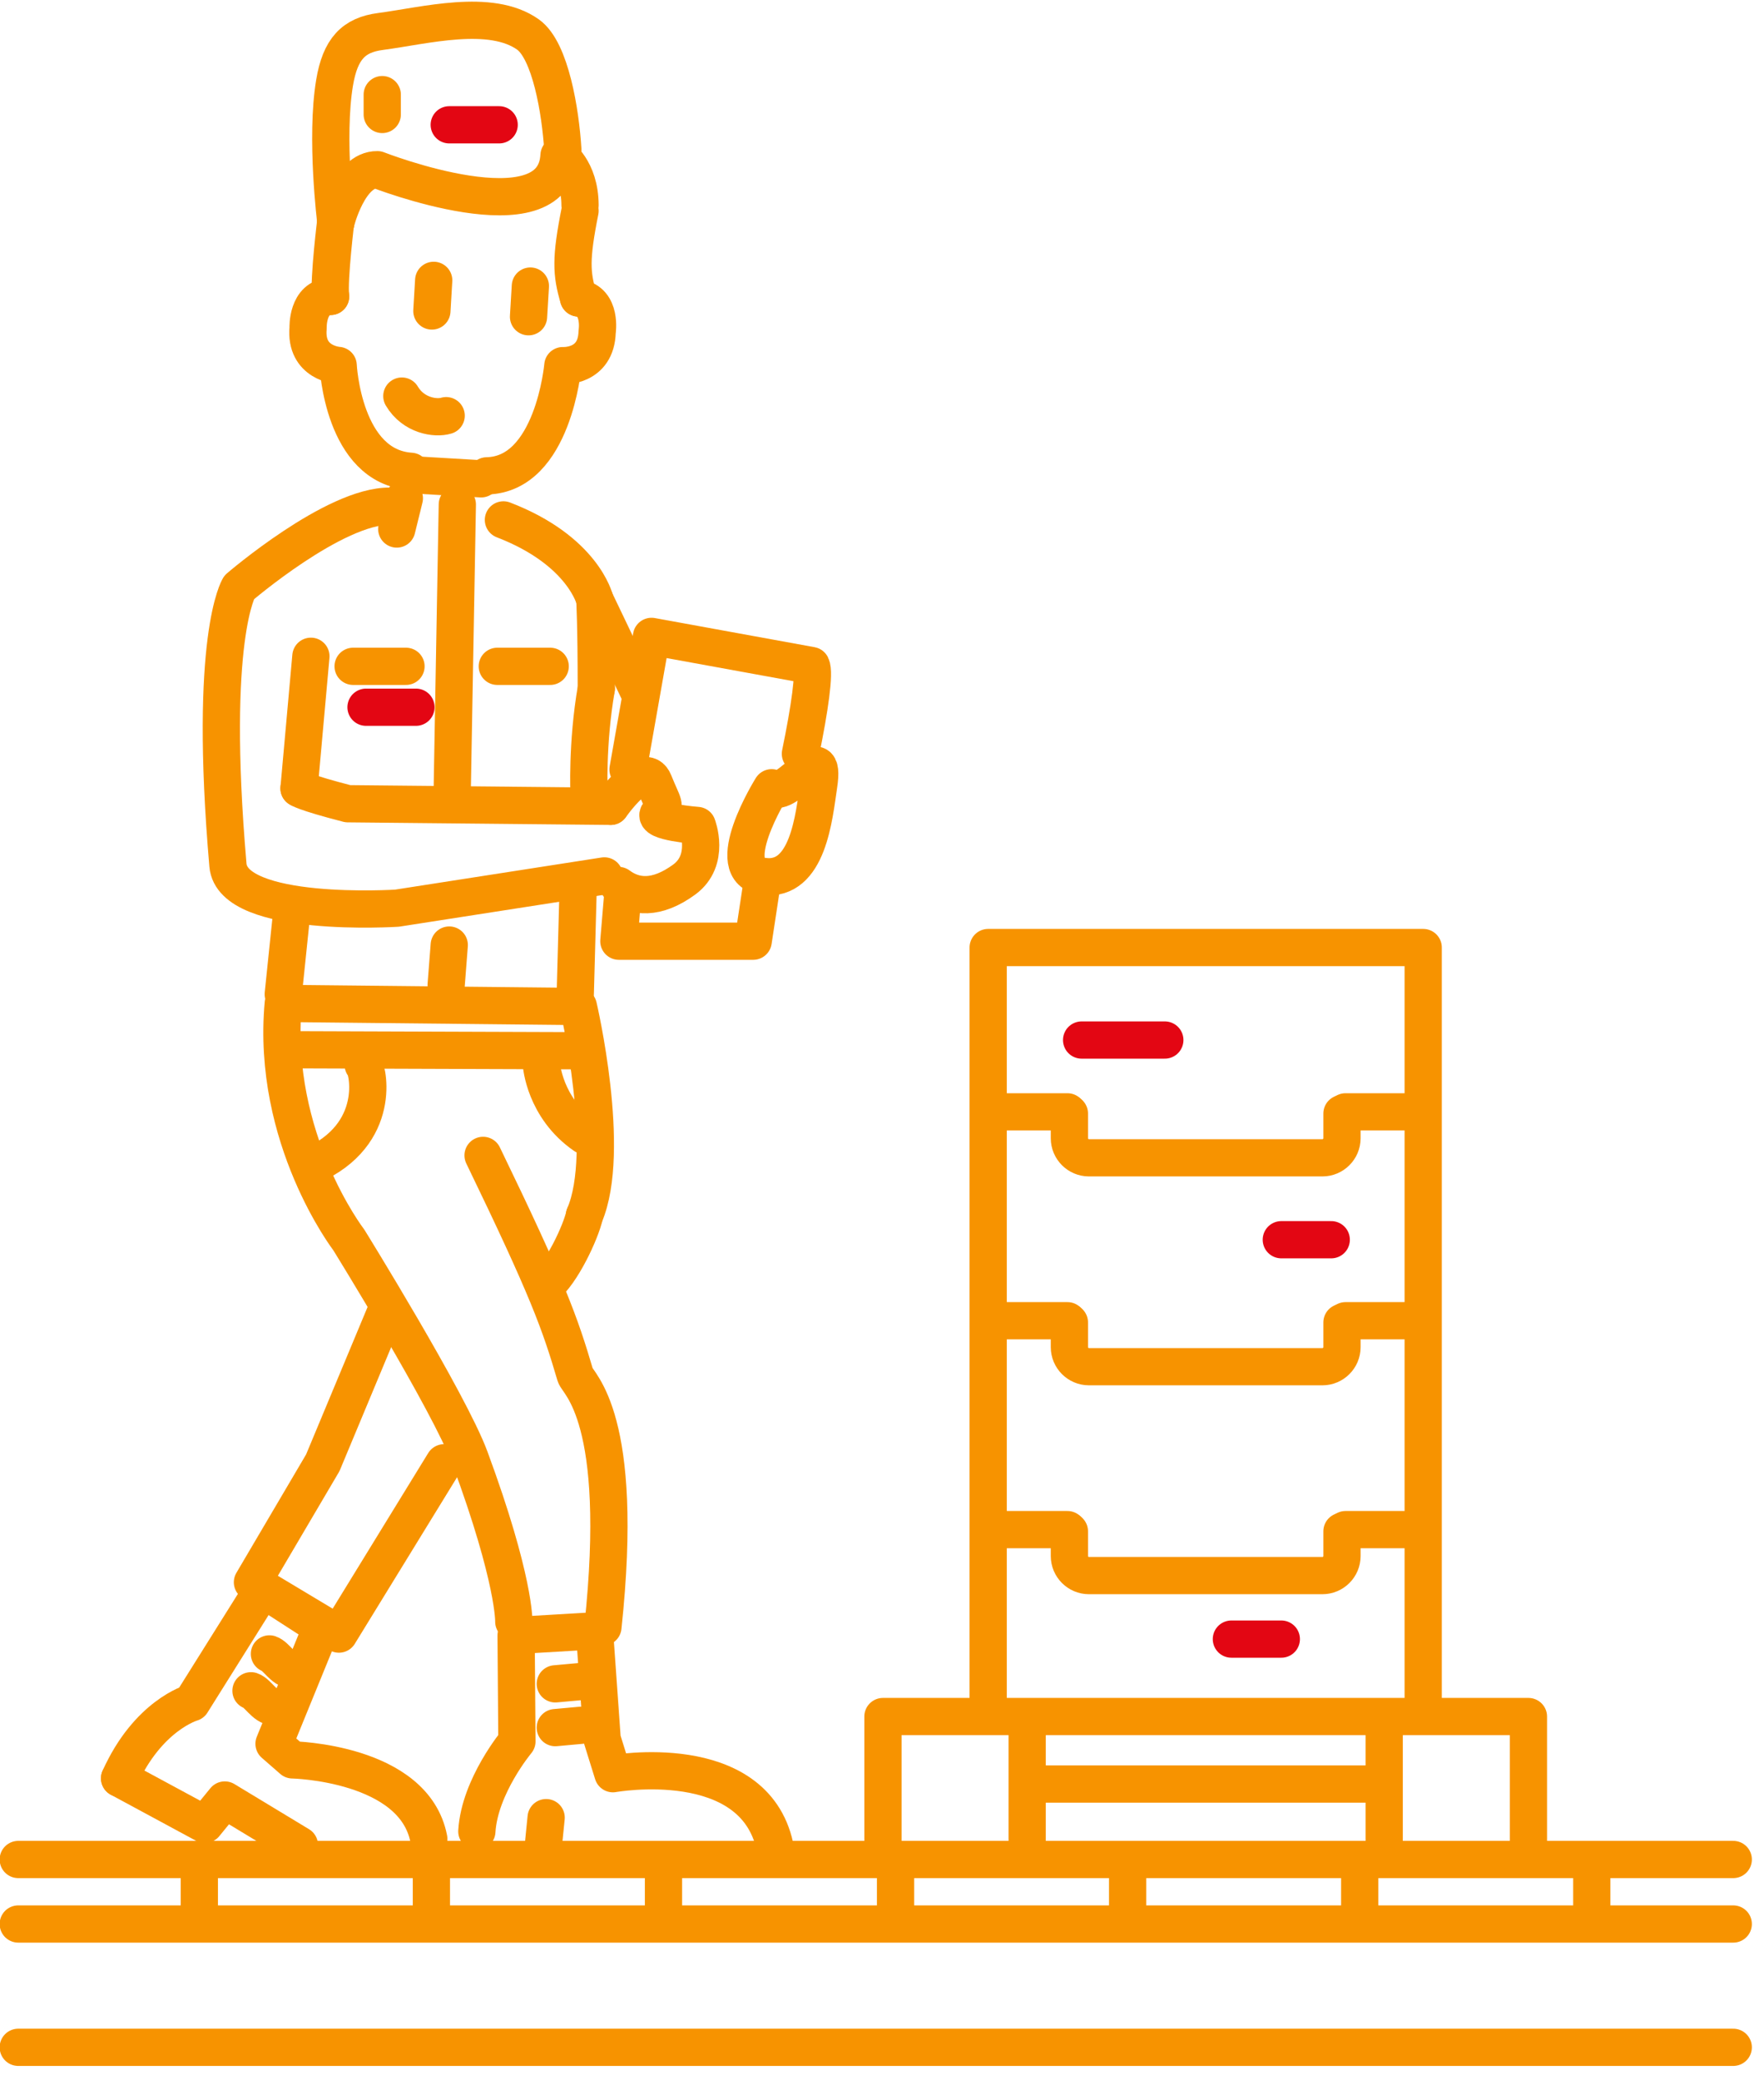 <?xml version="1.0" encoding="UTF-8"?>
<svg width="106px" height="125px" viewBox="0 0 106 125" version="1.1" xmlns="http://www.w3.org/2000/svg" xmlns:xlink="http://www.w3.org/1999/xlink">
    <!-- Generator: Sketch 52.5 (67469) - http://www.bohemiancoding.com/sketch -->
    <title>Group 143</title>
    <desc>Created with Sketch.</desc>
    <g id="Page-1" stroke="none" stroke-width="1" fill="none" fill-rule="evenodd" stroke-linecap="round" stroke-linejoin="round">
        <g id="Cover" transform="translate(-861, -552)" stroke-width="2.238">
            <g id="Group-143" transform="translate(862, 552)">
                <path d="M20.995,42.5 L23.995,42.5" id="Stroke-1" stroke="#E30613"></path>
                <path d="M25.995,7.5 L28.995,7.5" id="Stroke-2" stroke="#E30613"></path>
                <path d="M63.995,62.5 L68.995,62.5" id="Stroke-3" stroke="#E30613"></path>
                <path d="M75.995,74.5 L78.995,74.5" id="Stroke-4" stroke="#E30613"></path>
                <path d="M72.995,98.5 L75.995,98.5" id="Stroke-5" stroke="#E30613"></path>
                <g id="Group-142" transform="translate(-0.005, 1)" stroke="#F79300">
                    <path d="M35.235,96.774 C36.583,84.162 33.73,82.168 33.573,81.636 C32.65,78.498 31.938,76.498 28.033,68.432" id="Stroke-6"></path>
                    <path d="M27.659,109.055 C27.822,106.33 30.067,103.646 30.067,103.646 L30.018,97.282 L34.727,97.005 L35.189,103.512 L35.836,105.589 C35.836,105.589 44.286,104.066 45.568,109.959" id="Stroke-8"></path>
                    <path d="M29.879,96.451 C29.879,96.451 29.955,93.957 27.247,86.621 C26.013,83.278 19.964,73.51 19.964,73.51 C19.964,73.51 15.287,67.421 16.027,59.299 L33.759,59.484 C33.759,59.484 35.789,68.16 34.127,72.037" id="Stroke-10"></path>
                    <path d="M34.127,72.037 C33.914,73.018 32.766,75.509 31.748,76.306" id="Stroke-12"></path>
                    <polyline id="Stroke-14" points="25.691 86.904 19.37 97.199 14.175 94.084 18.402 86.904 22.307 77.538"></polyline>
                    <path d="M31.823,108.229 L31.656,109.893" id="Stroke-16"></path>
                    <path d="M6.191,105.866 C7.898,102.066 10.522,101.325 10.522,101.325 L14.799,94.5 L18.332,96.784 L15.472,103.79 L16.58,104.758 C16.58,104.758 23.889,104.905 24.771,109.509" id="Stroke-18"></path>
                    <path d="M17.687,38.438 L16.974,46.376" id="Stroke-20"></path>
                    <path d="M22.445,29.418 C19.1,29.374 13.372,34.304 13.372,34.304 C13.372,34.304 11.516,37.256 12.702,50.992 C12.979,54.212 22.86,53.576 22.86,53.576 L35.32,51.637" id="Stroke-22"></path>
                    <path d="M34.748,35.044 C34.748,35.044 34.059,32.09 29.256,30.243" id="Stroke-24"></path>
                    <path d="M23.302,28.944 L22.847,30.791" id="Stroke-26"></path>
                    <path d="M19.186,12.353 C19.186,12.353 19.969,9.17 21.684,9.198 C21.684,9.198 32.33,13.37 32.597,8.341 C32.597,8.341 33.851,9.168 33.86,11.327" id="Stroke-28"></path>
                    <path d="M23.692,27.323 C19.614,27.058 19.326,20.961 19.326,20.961 C19.326,20.961 17.324,20.843 17.519,18.703 C17.519,18.703 17.446,16.855 18.871,16.813" id="Stroke-30"></path>
                    <path d="M19.195,12.17 C19.195,12.17 18.749,15.769 18.87,16.813" id="Stroke-32"></path>
                    <path d="M28.261,27.595 C32.251,27.517 32.827,20.972 32.827,20.972 C32.827,20.972 34.829,21.091 34.888,18.945 C34.888,18.945 35.179,17.117 33.77,16.907" id="Stroke-34"></path>
                    <path d="M33.86,11.671 C33.286,14.542 33.336,15.443 33.77,16.907" id="Stroke-36"></path>
                    <path d="M25.066,15.847 L24.957,17.689" id="Stroke-38"></path>
                    <path d="M30.875,16.191 L30.765,18.034" id="Stroke-40"></path>
                    <path d="M27.916,27.775 L24.271,27.559" id="Stroke-42"></path>
                    <path d="M23.152,22.802 C23.853,23.988 25.191,24.171 25.815,23.979" id="Stroke-44"></path>
                    <path d="M16.973,46.376 C16.973,46.376 17.193,46.6 19.905,47.299 L35.701,47.455" id="Stroke-46"></path>
                    <path d="M34.748,35.044 C34.748,35.044 34.837,36.454 34.837,40.377" id="Stroke-48"></path>
                    <path d="M33.851,62.143 L16.904,62.084" id="Stroke-50"></path>
                    <polyline id="Stroke-52" points="6.191 105.866 11.316 108.634 12.513 107.169 16.996 109.882"></polyline>
                    <path d="M14.087,100.605 C14.502,100.743 14.918,101.574 15.472,101.574" id="Stroke-54"></path>
                    <path d="M15.195,98.389 C15.61,98.528 16.026,99.358 16.581,99.358" id="Stroke-56"></path>
                    <path d="M32.373,102.82 L33.896,102.681" id="Stroke-58"></path>
                    <path d="M32.373,100.189 L33.896,100.051" id="Stroke-60"></path>
                    <path d="M16.026,58.745 L16.581,53.391" id="Stroke-62"></path>
                    <path d="M33.573,58.745 L33.758,51.915" id="Stroke-64"></path>
                    <polyline id="Stroke-66" points="44.855 51.673 44.264 55.561 36.193 55.561 36.412 52.945"></polyline>
                    <path d="M36.744,45.242 L38.156,37.243 L47.754,38.993 C47.967,39.417 47.673,41.526 47.102,44.301" id="Stroke-68"></path>
                    <path d="M26.486,29.32 L26.185,46.193" id="Stroke-70"></path>
                    <path d="M26.001,55.792 L25.815,58.192" id="Stroke-72"></path>
                    <path d="M20.829,62.991 C21.018,62.922 22.122,66.868 18.058,68.898" id="Stroke-74"></path>
                    <path d="M31.542,62.991 C31.542,62.991 31.726,65.576 34.127,67.237" id="Stroke-76"></path>
                    <path d="M19.186,12.353 C19.186,12.353 18.556,7.288 19.11,3.97 C19.45,1.931 20.259,1.101 21.869,0.892 C24.524,0.544 28.484,-0.525 30.734,1.075 C32.084,2.036 32.688,5.712 32.826,7.997" id="Stroke-78"></path>
                    <path d="M35.702,47.455 C35.702,47.455 37.73,44.575 38.302,46.006 C38.874,47.438 39.049,47.367 38.591,47.882 C38.133,48.398 40.902,48.605 40.902,48.605 C40.902,48.605 41.714,50.69 40.12,51.856 C38.446,53.079 37.147,52.934 36.176,52.212" id="Stroke-80"></path>
                    <path d="M34.837,40.378 C34.259,43.697 34.403,46.728 34.403,46.728" id="Stroke-82"></path>
                    <path d="M45.375,46.34 C45.375,46.34 42.237,51.359 44.905,51.673 C47.572,51.987 47.917,48.07 48.201,46.183 C48.671,43.045 46.317,47.124 45.375,46.34 Z" id="Stroke-84"></path>
                    <path d="M34.748,35.044 L37.373,40.531" id="Stroke-86"></path>
                    <path d="M21.974,4.686 L21.974,5.879" id="Stroke-88"></path>
                    <polyline id="Stroke-90" points="58.385 101.3 58.385 55.941 84.526 55.941 84.526 101.663"></polyline>
                    <path d="M79.645,65.919 L79.645,67.405 C79.645,68.049 79.117,68.577 78.472,68.577 L64.439,68.577 C63.794,68.577 63.266,68.049 63.266,67.405 L63.266,65.919" id="Stroke-92"></path>
                    <path d="M58.684,65.815 L63.149,65.815" id="Stroke-94"></path>
                    <path d="M79.859,65.815 L84.323,65.815" id="Stroke-96"></path>
                    <path d="M79.645,78.472 L79.645,79.958 C79.645,80.603 79.117,81.13 78.472,81.13 L64.439,81.13 C63.794,81.13 63.266,80.603 63.266,79.958 L63.266,78.472" id="Stroke-98"></path>
                    <path d="M58.684,78.368 L63.149,78.368" id="Stroke-100"></path>
                    <path d="M79.859,78.368 L84.323,78.368" id="Stroke-102"></path>
                    <path d="M79.645,91.025 L79.645,92.511 C79.645,93.156 79.117,93.683 78.472,93.683 L64.439,93.683 C63.794,93.683 63.266,93.156 63.266,92.511 L63.266,91.025" id="Stroke-104"></path>
                    <path d="M58.684,90.921 L63.149,90.921" id="Stroke-106"></path>
                    <path d="M79.859,90.921 L84.323,90.921" id="Stroke-108"></path>
                    <polyline id="Stroke-110" points="52.062 109.696 52.062 102.154 90.849 102.154 90.849 109.696"></polyline>
                    <path d="M60.728,103.051 L60.728,109.593" id="Stroke-112"></path>
                    <path d="M82.182,103.051 L82.182,109.593" id="Stroke-114"></path>
                    <path d="M61.002,106.21 L82.058,106.21" id="Stroke-116"></path>
                    <path d="M28.888,39.042 L32.066,39.042" id="Stroke-118"></path>
                    <path d="M20.224,39.042 L23.401,39.042" id="Stroke-120"></path>
                    <path d="M0.103,110.744 L103.157,110.744" id="Stroke-122"></path>
                    <path d="M0.103,114.621 L103.157,114.621" id="Stroke-124"></path>
                    <path d="M0.103,122.031 L103.157,122.031" id="Stroke-126"></path>
                    <path d="M24.928,111.637 L24.928,114.064" id="Stroke-128"></path>
                    <path d="M38.874,111.637 L38.874,114.064" id="Stroke-130"></path>
                    <path d="M52.819,111.637 L52.819,114.064" id="Stroke-132"></path>
                    <path d="M66.765,111.637 L66.765,114.064" id="Stroke-134"></path>
                    <path d="M10.983,111.637 L10.983,114.064" id="Stroke-136"></path>
                    <path d="M80.711,111.637 L80.711,114.064" id="Stroke-138"></path>
                    <path d="M94.656,111.637 L94.656,114.064" id="Stroke-140"></path>
                </g>
            </g>
        </g>
    </g>
</svg>